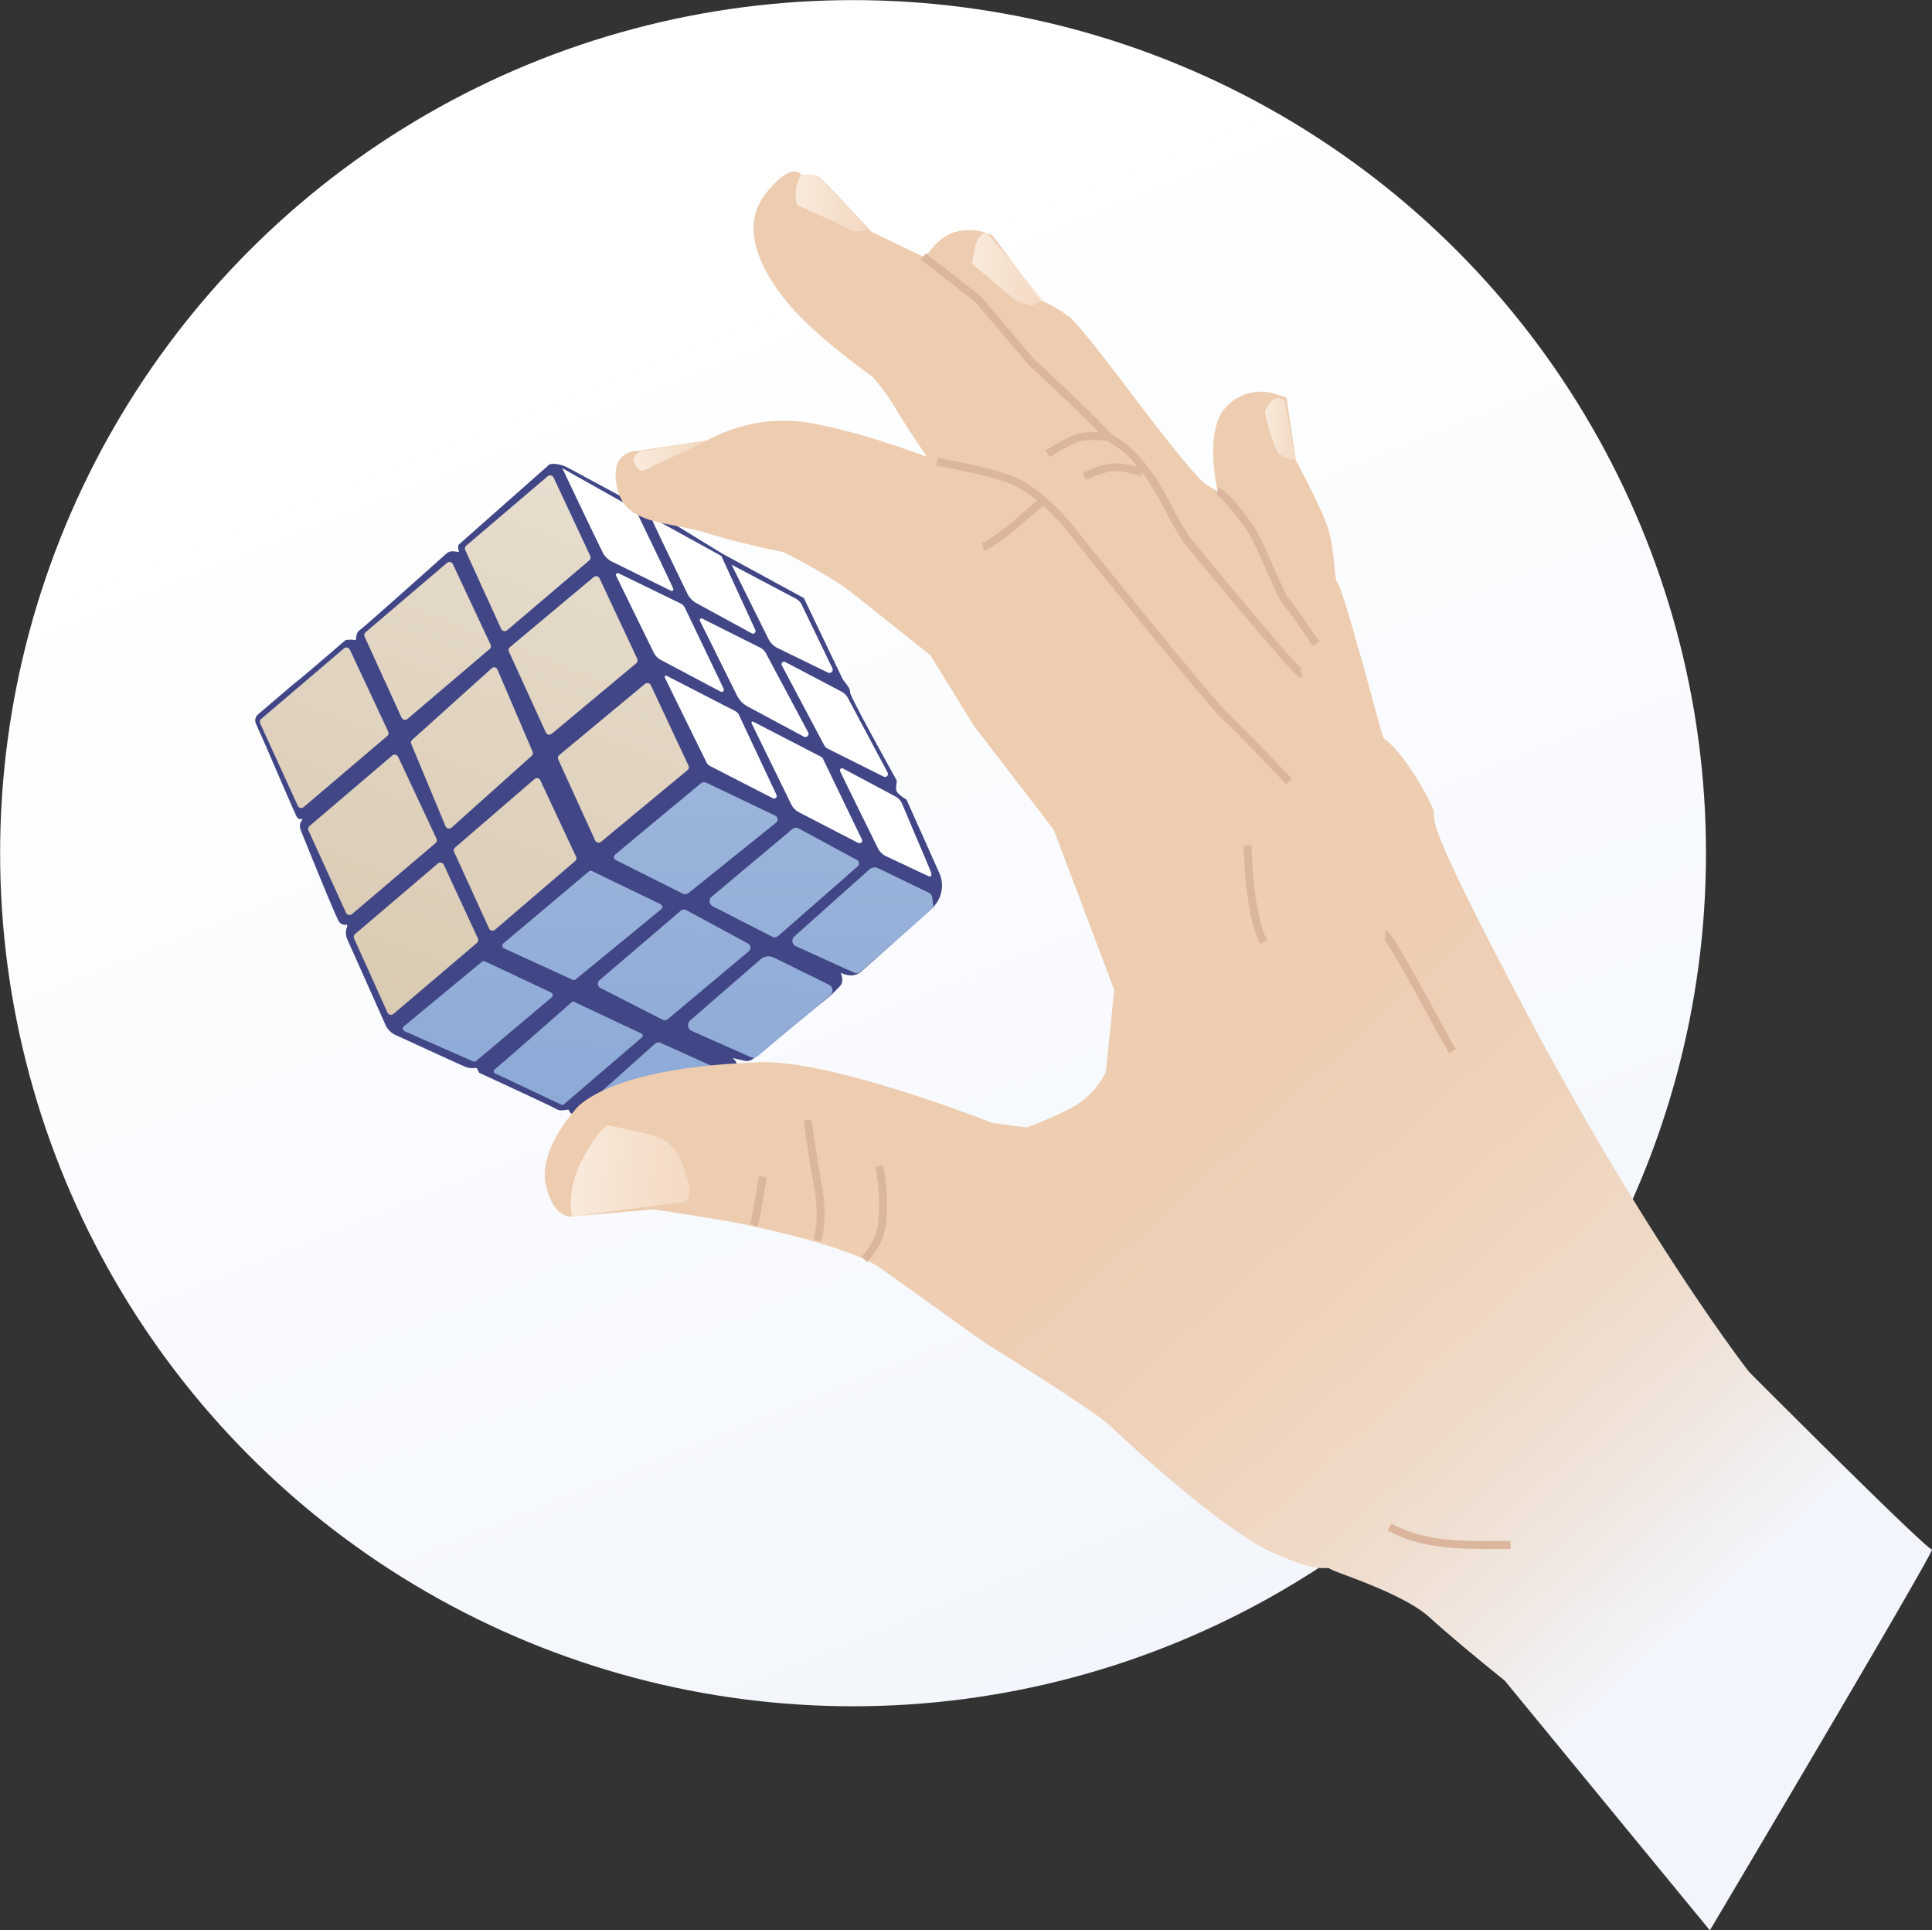 <?xml version="1.0" encoding="UTF-8"?> <svg xmlns="http://www.w3.org/2000/svg" xmlns:xlink="http://www.w3.org/1999/xlink" width="504.62" height="504.1" viewBox="0 0 504.62 504.1"><rect x="0" y="0" width="504.62" height="504.1" fill="#333333" stroke="none"/> <defs> <linearGradient id="linear-gradient" x1="165.82" y1="80.94" x2="326.99" y2="482.15" gradientUnits="userSpaceOnUse"> <stop offset="0" stop-color="#fff"></stop> <stop offset="0.9" stop-color="#f2f6fc"></stop> </linearGradient> <linearGradient id="linear-gradient-2" x1="185.45" y1="445.86" x2="-52.26" y2="-397.78" gradientTransform="matrix(1, 0.09, 0.09, -1, -8.68, 382.33)" gradientUnits="userSpaceOnUse"> <stop offset="0.02" stop-color="#fffffd"></stop> <stop offset="0.12" stop-color="#f1ebe1"></stop> <stop offset="0.26" stop-color="#e3d7c5"></stop> <stop offset="0.4" stop-color="#d8c8af"></stop> <stop offset="0.55" stop-color="#d1bda0"></stop> <stop offset="0.73" stop-color="#ccb797"></stop> <stop offset="1" stop-color="#cbb594"></stop> </linearGradient> <linearGradient id="linear-gradient-11" x1="147.98" y1="570.19" x2="187.26" y2="-146.72" gradientTransform="matrix(1, 0.09, 0.09, -1, -8.68, 382.33)" gradientUnits="userSpaceOnUse"> <stop offset="0" stop-color="#fff"></stop> <stop offset="0.08" stop-color="#ebf0f8"></stop> <stop offset="0.29" stop-color="#c2d1e9"></stop> <stop offset="0.48" stop-color="#a1b9dd"></stop> <stop offset="0.67" stop-color="#8aa7d5"></stop> <stop offset="0.85" stop-color="#7c9dd0"></stop> <stop offset="1" stop-color="#7799ce"></stop> </linearGradient> <linearGradient id="linear-gradient-20" x1="253.54" y1="223.85" x2="443.19" y2="430.89" gradientUnits="userSpaceOnUse"> <stop offset="0" stop-color="#eeccaf"></stop> <stop offset="0.33" stop-color="#eecdb2"></stop> <stop offset="0.52" stop-color="#efd2ba"></stop> <stop offset="0.69" stop-color="#efdac8"></stop> <stop offset="0.83" stop-color="#f0e5dd"></stop> <stop offset="0.96" stop-color="#f2f3f7"></stop> <stop offset="0.98" stop-color="#f2f6fc"></stop> </linearGradient> <linearGradient id="linear-gradient-21" x1="270.18" y1="310.76" x2="148.38" y2="305.52" gradientUnits="userSpaceOnUse"> <stop offset="0" stop-color="#eeccaf"></stop> <stop offset="0.29" stop-color="#efceb2"></stop> <stop offset="0.5" stop-color="#f1d4bb"></stop> <stop offset="0.67" stop-color="#f4deca"></stop> <stop offset="0.83" stop-color="#f9ece0"></stop> <stop offset="0.97" stop-color="#fffefb"></stop> <stop offset="0.98" stop-color="#fffffd"></stop> </linearGradient> <linearGradient id="linear-gradient-22" x1="240.03" y1="121.76" x2="164.92" y2="118.52" xlink:href="#linear-gradient-21"></linearGradient> <linearGradient id="linear-gradient-23" x1="282.8" y1="55.86" x2="207.08" y2="52.6" xlink:href="#linear-gradient-21"></linearGradient> <linearGradient id="linear-gradient-24" x1="328.46" y1="72.95" x2="253.2" y2="69.71" xlink:href="#linear-gradient-21"></linearGradient> <linearGradient id="linear-gradient-25" x1="363.93" y1="113.31" x2="329.92" y2="111.85" xlink:href="#linear-gradient-21"></linearGradient> </defs> <title>uslugi_hand</title> <g id="Layer_2" data-name="Layer 2"> <g id="Layer_5" data-name="Layer 5"> <circle cx="222.81" cy="222.81" r="222.78" fill="url(#linear-gradient)"></circle> <path d="M77.05,178.33c.27,0,13.17-11.15,13.17-11.15a7.33,7.33,0,0,1,1.84-.11l.9.08s.09-2.09.85-2.48,22.9-20.21,22.9-20.21a2.49,2.49,0,0,1,1.71-.48c1,.09,1.49.17,1.49.17s-.58-1.47,0-2,23.34-20.64,23.34-20.64.16-.49,1.86-.34a8.73,8.73,0,0,1,3.06.89l17.51,9.44,1,1.69s2.12-.64,3-.14,1.91,1.08,2.07,1.18,17.09,10.46,17.21,10.52,21,11.43,21,11.43,9.77,20.44,10.13,21.14,2.13,2.45,1.93,3.4,11.93,22.57,12.14,23-.33,1.86,0,2.81,2.61,2.28,2.61,2.28l8.56,19.16a8,8,0,0,1-1,8.24c-.28.36-.46.6-.47.63s-19.05,17-19.05,17a4.19,4.19,0,0,1-2.37.88,5.82,5.82,0,0,1-2.83-.7s.93,2.24-.13,3.4-2.38,2.42-2.38,2.42L196.8,276.43a3,3,0,0,1-2.05.66l-3.49-.8s2.56,1.49.38,4.19-21.8,18.9-21.8,18.9a7.94,7.94,0,0,1-3.43-.38c-1.11-.6-16.59-7.83-16.59-7.83s-1.12-.52-1.15-1.15-2,.42-3.31-.37-20.17-9.48-20.17-9.48a6.84,6.84,0,0,1-.57-1.13c-.13-.43-1.24.31-3.17-.49s-18-8.2-18-8.2a5.36,5.36,0,0,1-2.84-2.88c-1-2.26-10-22.4-10-22.4a4.5,4.5,0,0,1-.16-2.44c.36-.85.19-1.19.19-1.19a1.84,1.84,0,0,1-2.14-.86c-.93-1.33-10-23.92-10-23.92a2.57,2.57,0,0,1,.14-2.11c.62-.79.23-.74.23-.74s-.83.52-1.44-.66-8.21-18.84-8.21-18.84L66.85,189a2.09,2.09,0,0,1,.54-2.44Z" fill="#414687"></path> <path d="M79.34,210.74l21.79-18.52a1,1,0,0,0,.26-1.19l-10-21.35a1,1,0,0,0-1.56-.34l-21.6,18.4a1,1,0,0,0-.27,1.18l9.8,21.47A1,1,0,0,0,79.34,210.74Z" fill="url(#linear-gradient-2)"></path> <path d="M129.23,242.85l21-18a.94.94,0,0,0,.24-1.11l-9.36-20a.94.94,0,0,0-1.46-.32l-20.8,17.92a.94.94,0,0,0-.25,1.11l9.18,20.11A1,1,0,0,0,129.23,242.85Z" fill="url(#linear-gradient-2)"></path> <path d="M102.77,264.78l21.79-18.53a1,1,0,0,0,.26-1.19l-8.9-19.21a1,1,0,0,0-1.56-.34l-21.6,18.4a1,1,0,0,0-.27,1.18l8.72,19.34A1,1,0,0,0,102.77,264.78Z" fill="url(#linear-gradient-2)"></path> <path d="M117.86,216.21l21-18.82a.94.94,0,0,0,.24-1.11l-9.19-21.47a.93.93,0,0,0-1.46-.31l-20.78,18.7a.94.94,0,0,0-.25,1.1l9,21.59A1,1,0,0,0,117.86,216.21Z" fill="url(#linear-gradient-2)"></path> <path d="M91.93,238.73l21.79-18.53A1,1,0,0,0,114,219l-10-21.35a1,1,0,0,0-1.56-.34l-21.6,18.4a1,1,0,0,0-.26,1.19l9.8,21.47A1,1,0,0,0,91.93,238.73Z" fill="url(#linear-gradient-2)"></path> <path d="M106.42,187.75l21.45-18.24a1,1,0,0,0,.26-1.18l-9.84-21a1,1,0,0,0-1.54-.34L95.49,165.1a1,1,0,0,0-.26,1.16l9.65,21.14A1,1,0,0,0,106.42,187.75Z" fill="url(#linear-gradient-2)"></path> <path d="M157,219.82l22.57-18.71a1,1,0,0,0,.26-1.17l-9.84-21a1,1,0,0,0-1.53-.34l-22.39,18.59a1,1,0,0,0-.26,1.16l9.65,21.15A1,1,0,0,0,157,219.82Z" fill="url(#linear-gradient-2)"></path> <path d="M144.12,191.62l22.06-18.41a1,1,0,0,0,.26-1.17l-9.84-21a1,1,0,0,0-1.53-.34L133.19,169a1,1,0,0,0-.26,1.17l9.65,21.14A1,1,0,0,0,144.12,191.62Z" fill="url(#linear-gradient-2)"></path> <path d="M132.45,164.59l21.45-18.24a1,1,0,0,0,.26-1.18l-9.57-20.47a1,1,0,0,0-1.54-.33l-21.27,18.12a1,1,0,0,0-.26,1.16l9.39,20.6A1,1,0,0,0,132.45,164.59Z" fill="url(#linear-gradient-2)"></path> <path d="M105.7,269.32l17.88,7.87a.75.75,0,0,0,.79-.11l19.72-16.62a.76.76,0,0,0-.16-1.27l-17.25-8.12a.79.79,0,0,0-.81.1L105.52,268A.76.76,0,0,0,105.7,269.32Z" fill="url(#linear-gradient-11)"></path> <path d="M129.17,279.32c3.39-2.87,18-15.68,20.14-17.62a.56.56,0,0,1,.62-.08l17.6,8.29a.58.58,0,0,1,.13,1l-20.4,17.5a.56.56,0,0,1-.62.08l-17.34-8.18A.57.57,0,0,1,129.17,279.32Z" fill="url(#linear-gradient-11)"></path> <path d="M152.68,289l18.41-16.43a1.36,1.36,0,0,1,1.44-.23l17.08,7.69a1.35,1.35,0,0,1,.33,2.26l-19.15,16.29a1.33,1.33,0,0,1-1.43.2L153,291.27A1.34,1.34,0,0,1,152.68,289Z" fill="url(#linear-gradient-11)"></path> <path d="M131.64,247.66l17.91,8.21a.77.77,0,0,0,.82-.11l22.35-18.33a.77.77,0,0,0-.16-1.28l-17.94-8.68a.76.76,0,0,0-.84.12l-22.32,18.79A.77.77,0,0,0,131.64,247.66Z" fill="url(#linear-gradient-11)"></path> <path d="M156.55,256c4.49-3.81,18.14-15.5,21.28-18.19a1.24,1.24,0,0,1,1.4-.14l16.16,8.74a1.24,1.24,0,0,1,.2,2l-21.15,17.72a1.27,1.27,0,0,1-1.37.16L156.79,258A1.26,1.26,0,0,1,156.55,256Z" fill="url(#linear-gradient-11)"></path> <path d="M180.69,269.23a1.64,1.64,0,0,1-.42-2.73c4.25-3.73,14.49-12.58,18.41-16a3.13,3.13,0,0,1,3.42-.44l14.43,7.1a1.64,1.64,0,0,1,.33,2.73l-19,15.95a1.65,1.65,0,0,1-1.73.25Z" fill="url(#linear-gradient-11)"></path> <path d="M160.63,223.2l22.3-18.53a1.5,1.5,0,0,1,1.64-.23L202.48,213a1.09,1.09,0,0,1,.24,1.82l-22.8,18.33a1.49,1.49,0,0,1-1.64.2l-17.46-8.76A.86.86,0,0,1,160.63,223.2Z" fill="url(#linear-gradient-11)"></path> <path d="M186.18,236.68l15.46,7.91a1.49,1.49,0,0,0,1.65-.19L224,226.26a1,1,0,0,0-.18-1.68l-15.22-8.24a1.49,1.49,0,0,0-1.68.19l-21.07,17.68A1.5,1.5,0,0,0,186.18,236.68Z" fill="url(#linear-gradient-11)"></path> <path d="M207.83,247.07a1.5,1.5,0,0,1-.39-2.47c4.37-3.95,16.09-14.38,19.65-17.55a2.06,2.06,0,0,1,2.28-.31c3,1.45,11,5.31,13.29,6.43a1.48,1.48,0,0,1,.82,1.1l.32,2.46a10.06,10.06,0,0,1-1,1.18L224.72,253.8a1.5,1.5,0,0,1-1.6.23Z" fill="url(#linear-gradient-11)"></path> <path d="M173.63,176.9c1.93,4,9.3,18.95,10.91,22.21a2.11,2.11,0,0,0,.94.95l16.39,8.41a.69.69,0,0,0,.94-.9L193,186.68a2.25,2.25,0,0,0-1-1l-17.92-9.22A.36.36,0,0,0,173.63,176.9Z" fill="#fff"></path> <path d="M170.71,170.35l-9.79-20a.48.48,0,0,1,.64-.64l16.25,7.91a2.36,2.36,0,0,1,1.06,1.06L189,179.84a.58.58,0,0,1-.8.77l-15.61-8.28A4.43,4.43,0,0,1,170.71,170.35Z" fill="#fff"></path> <path d="M192.5,181.64l-9.69-19.52a.44.44,0,0,1,.59-.58l15.26,7.65A3.06,3.06,0,0,1,200,170.5l11.1,20.79A.83.83,0,0,1,210,192.4l-14.68-7.88A6.56,6.56,0,0,1,192.5,181.64Z" fill="#fff"></path> <path d="M215.25,194.57,204.2,173.75a.65.65,0,0,1,.87-.88l14.73,7.75a4,4,0,0,1,1.66,1.65l10.39,19.5a.78.78,0,0,1-1,1.07l-14.52-7.26A2.41,2.41,0,0,1,215.25,194.57Z" fill="#fff"></path> <path d="M157.4,144.2c-2.46-4.89-10.53-21.93-10.53-21.93L165.94,133s7.82,16.17,9.91,20.73a.43.43,0,0,1-.61.54l-15.69-7.75A5.38,5.38,0,0,1,157.4,144.2Z" fill="#fff"></path> <path d="M181.88,157.5a5.5,5.5,0,0,1-2.32-2.43c-2.44-5-9.77-20.15-9.5-20s18.35,10.12,18.35,10.12l8.88,19.35a.67.67,0,0,1-.93.86Z" fill="#fff"></path> <path d="M200.7,166.85l-9.62-19.38,16.85,8.91a3.39,3.39,0,0,1,1.48,1.56l8,16.57a.86.86,0,0,1-1.15,1.14l-13.14-6.4A5.29,5.29,0,0,1,200.7,166.85Z" fill="#fff"></path> <path d="M208.71,212.14a4.61,4.61,0,0,1-2-2c-2.11-4.3-8.65-17.68-10.39-21.23a.32.32,0,0,1,.44-.43l17.69,9.15a1.18,1.18,0,0,1,.52.54c1.15,2.38,7.69,16,10.14,21a.71.71,0,0,1-1,.94Z" fill="#fff"></path> <path d="M229.28,221.49c-2-4.12-7.87-15.93-9.85-20.09a.55.55,0,0,1,.75-.71L233.87,208a3.91,3.91,0,0,1,1.76,1.92l3.83,9.07s3,6.95,3.61,8.54-.39,1.36-.39,1.36l-11.23-5.28A4.58,4.58,0,0,1,229.28,221.49Z" fill="#fff"></path> <path d="M361.4,192.8s4.65,2.79,11.16,14.88-8.06-8.06,24.79,54.23,59.51,96.38,59.51,96.38,46.5,46.64,47.74,46.33-58,99.48-58,99.48L393,438.87s-12.39-9.91-19.52-16.42-24.79-11.78-26-12.71-2.17,1.55-15.19-4.34-37.19-28.2-42.15-32.85-28.2-18.9-31.61-21.07S237.75,336.6,229.69,331s-31.92-10.53-36.26-11.46-22.62-3.72-22.62-3.72l-21.39,1.86s-4.65.93-6.82-8.06S150,290.11,150,290.11s6.84-11.33,48.66-12.7c18.9-.62,60.43,15.8,60.43,15.8l9,1.24s11.16-4,15.18-7.44a21,21,0,0,0,5.58-7.12l2.17-21.39-15.8-41.84-20.77-27L243,171.11s-15.5-12.4-21.08-16.74-17.35-10.23-17.35-10.23a193.19,193.19,0,0,1-20.15-5c-9.92-3.09-21.07-1.85-23.24-11.77s5.27-9.61,5.27-9.61L184.75,115a41.52,41.52,0,0,1,23.25-5c13,1.24,34.09,9.3,34.09,9.3s-6.51-9.61-8.37-13a59.4,59.4,0,0,0-5.89-8s-15.19-10.54-22.62-19.84-11.78-19.83-5-28.2,9-4.65,9-4.65a25.33,25.33,0,0,1,4.34.31c.93.31,14,14.57,14,14.57s12.71,6.19,13.64,6.5,3.41-5.26,8.67-6.5a14.22,14.22,0,0,1,9.3.93l12.71,17a37.78,37.78,0,0,1,7.44,4.34c3.09,2.48,15.8,19.52,15.8,19.52s16.74,22.32,19.84,24.18l3.09,1.86s-3.71-15.81,2.17-22a12.38,12.38,0,0,1,13-3.41l2.79.93,2.48,16.43s5.89,10.85,8.06,16.74,1.86,14.56,2.79,15.18,5.57,17.67,6.5,20.77S361.4,193.73,361.4,192.8Z" fill="url(#linear-gradient-20)"></path> <path d="M244.76,120.6s12.33,2.11,19,4.58,13.75,10.21,16.21,13.38,35.94,44.75,40.17,48.62,16.55,16.92,16.55,16.92" fill="none" stroke="#dbb69d" stroke-miterlimit="10" stroke-width="2.06"></path> <path d="M241.16,67l14.17,11,14.09,16.56s15.15,14.09,18.32,17.61,4.93,3.52,7.4,6A50.65,50.65,0,0,1,304,130.46a105.38,105.38,0,0,0,6,10.57s28.89,35.23,29.95,34.88" fill="none" stroke="#dbb69d" stroke-miterlimit="10" stroke-width="2.06"></path> <path d="M318,128.34c1.79.36,7.43,7.76,9.19,10.58s7.4,16.91,8.81,18.32,7.75,10.92,7.75,10.92" fill="none" stroke="#dbb69d" stroke-miterlimit="10" stroke-width="2.06"></path> <path d="M298.31,123.42a21.79,21.79,0,0,0-7-1.41c-3.53,0-8.11,2.46-8.11,2.46" fill="none" stroke="#dbb69d" stroke-miterlimit="10" stroke-width="2.06"></path> <path d="M290.21,114.25s-6.34-1-9.51.36a66.82,66.82,0,0,0-7.05,3.87" fill="none" stroke="#dbb69d" stroke-miterlimit="10" stroke-width="2.06"></path> <path d="M271.89,131.17s-5.64,4.93-7.75,6.69-6,4.58-7.4,4.93" fill="none" stroke="#dbb69d" stroke-miterlimit="10" stroke-width="2.06"></path> <path d="M213.4,323.88s2.12-4.93,0-15.5c-1-5.23-2.46-15.85-2.46-15.85" fill="none" stroke="#dbb69d" stroke-miterlimit="10" stroke-width="2.06"></path> <path d="M225.73,328.82a16,16,0,0,0,4.58-8.81,48.15,48.15,0,0,0-.7-15.5" fill="none" stroke="#dbb69d" stroke-miterlimit="10" stroke-width="2.06"></path> <path d="M196.84,320c.71-1.41,2.12-11.63,2.47-12.69" fill="none" stroke="#dbb69d" stroke-miterlimit="10" stroke-width="2.06"></path> <path d="M149.42,317.7c-.22-1.58-1.38-7,2.66-14.84s6.72-9,6.72-9l11,2.38a11.19,11.19,0,0,1,8.17,7.07,45.25,45.25,0,0,1,2,6.31c.58,3.26-1,4.22-1,4.22l-29.39,3.84" opacity="0.57" fill="url(#linear-gradient-21)"></path> <path d="M167.29,117.85s-2.32,1.29-1.67,3a3.85,3.85,0,0,0,2.19,2.19l16.94-8Z" opacity="0.57" fill="url(#linear-gradient-22)"></path> <path d="M209.23,45.59a10.43,10.43,0,0,0-1.34,4.11,9.22,9.22,0,0,0,.35,3.9S220.66,59,222.08,60s3.67,0,4.49,0-13-14.08-13-14.08Z" opacity="0.57" fill="url(#linear-gradient-23)"></path> <path d="M257.61,60.5a5.36,5.36,0,0,0-2.54,2.72,32.6,32.6,0,0,0-1.18,5.61l11.32,9.6a16.35,16.35,0,0,0,4,1.36c1.08,0,3.35-1.45,3.35-1.45Z" opacity="0.57" fill="url(#linear-gradient-24)"></path> <path d="M335.57,104.6c-.45-.18-1.9-1.36-3.35,0a7.07,7.07,0,0,0-1.81,2.9c-.18.27,2.18,9.6,3.72,11a8.61,8.61,0,0,0,4.34,1.73Z" opacity="0.57" fill="url(#linear-gradient-25)"></path> <path d="M325.87,220.76c0,1.26.42,18.5,4.2,25.23" fill="none" stroke="#dbb69d" stroke-miterlimit="10" stroke-width="2.06"></path> <path d="M361.8,244.14c1.25,0,16,27.87,17.54,30.38" fill="none" stroke="#dbb69d" stroke-miterlimit="10" stroke-width="2.06"></path> <path d="M362.93,398.77c9.87,5.37,20.48,4.64,31.62,4.68" fill="none" stroke="#dbb69d" stroke-miterlimit="10" stroke-width="2.06"></path> </g> </g> </svg> 